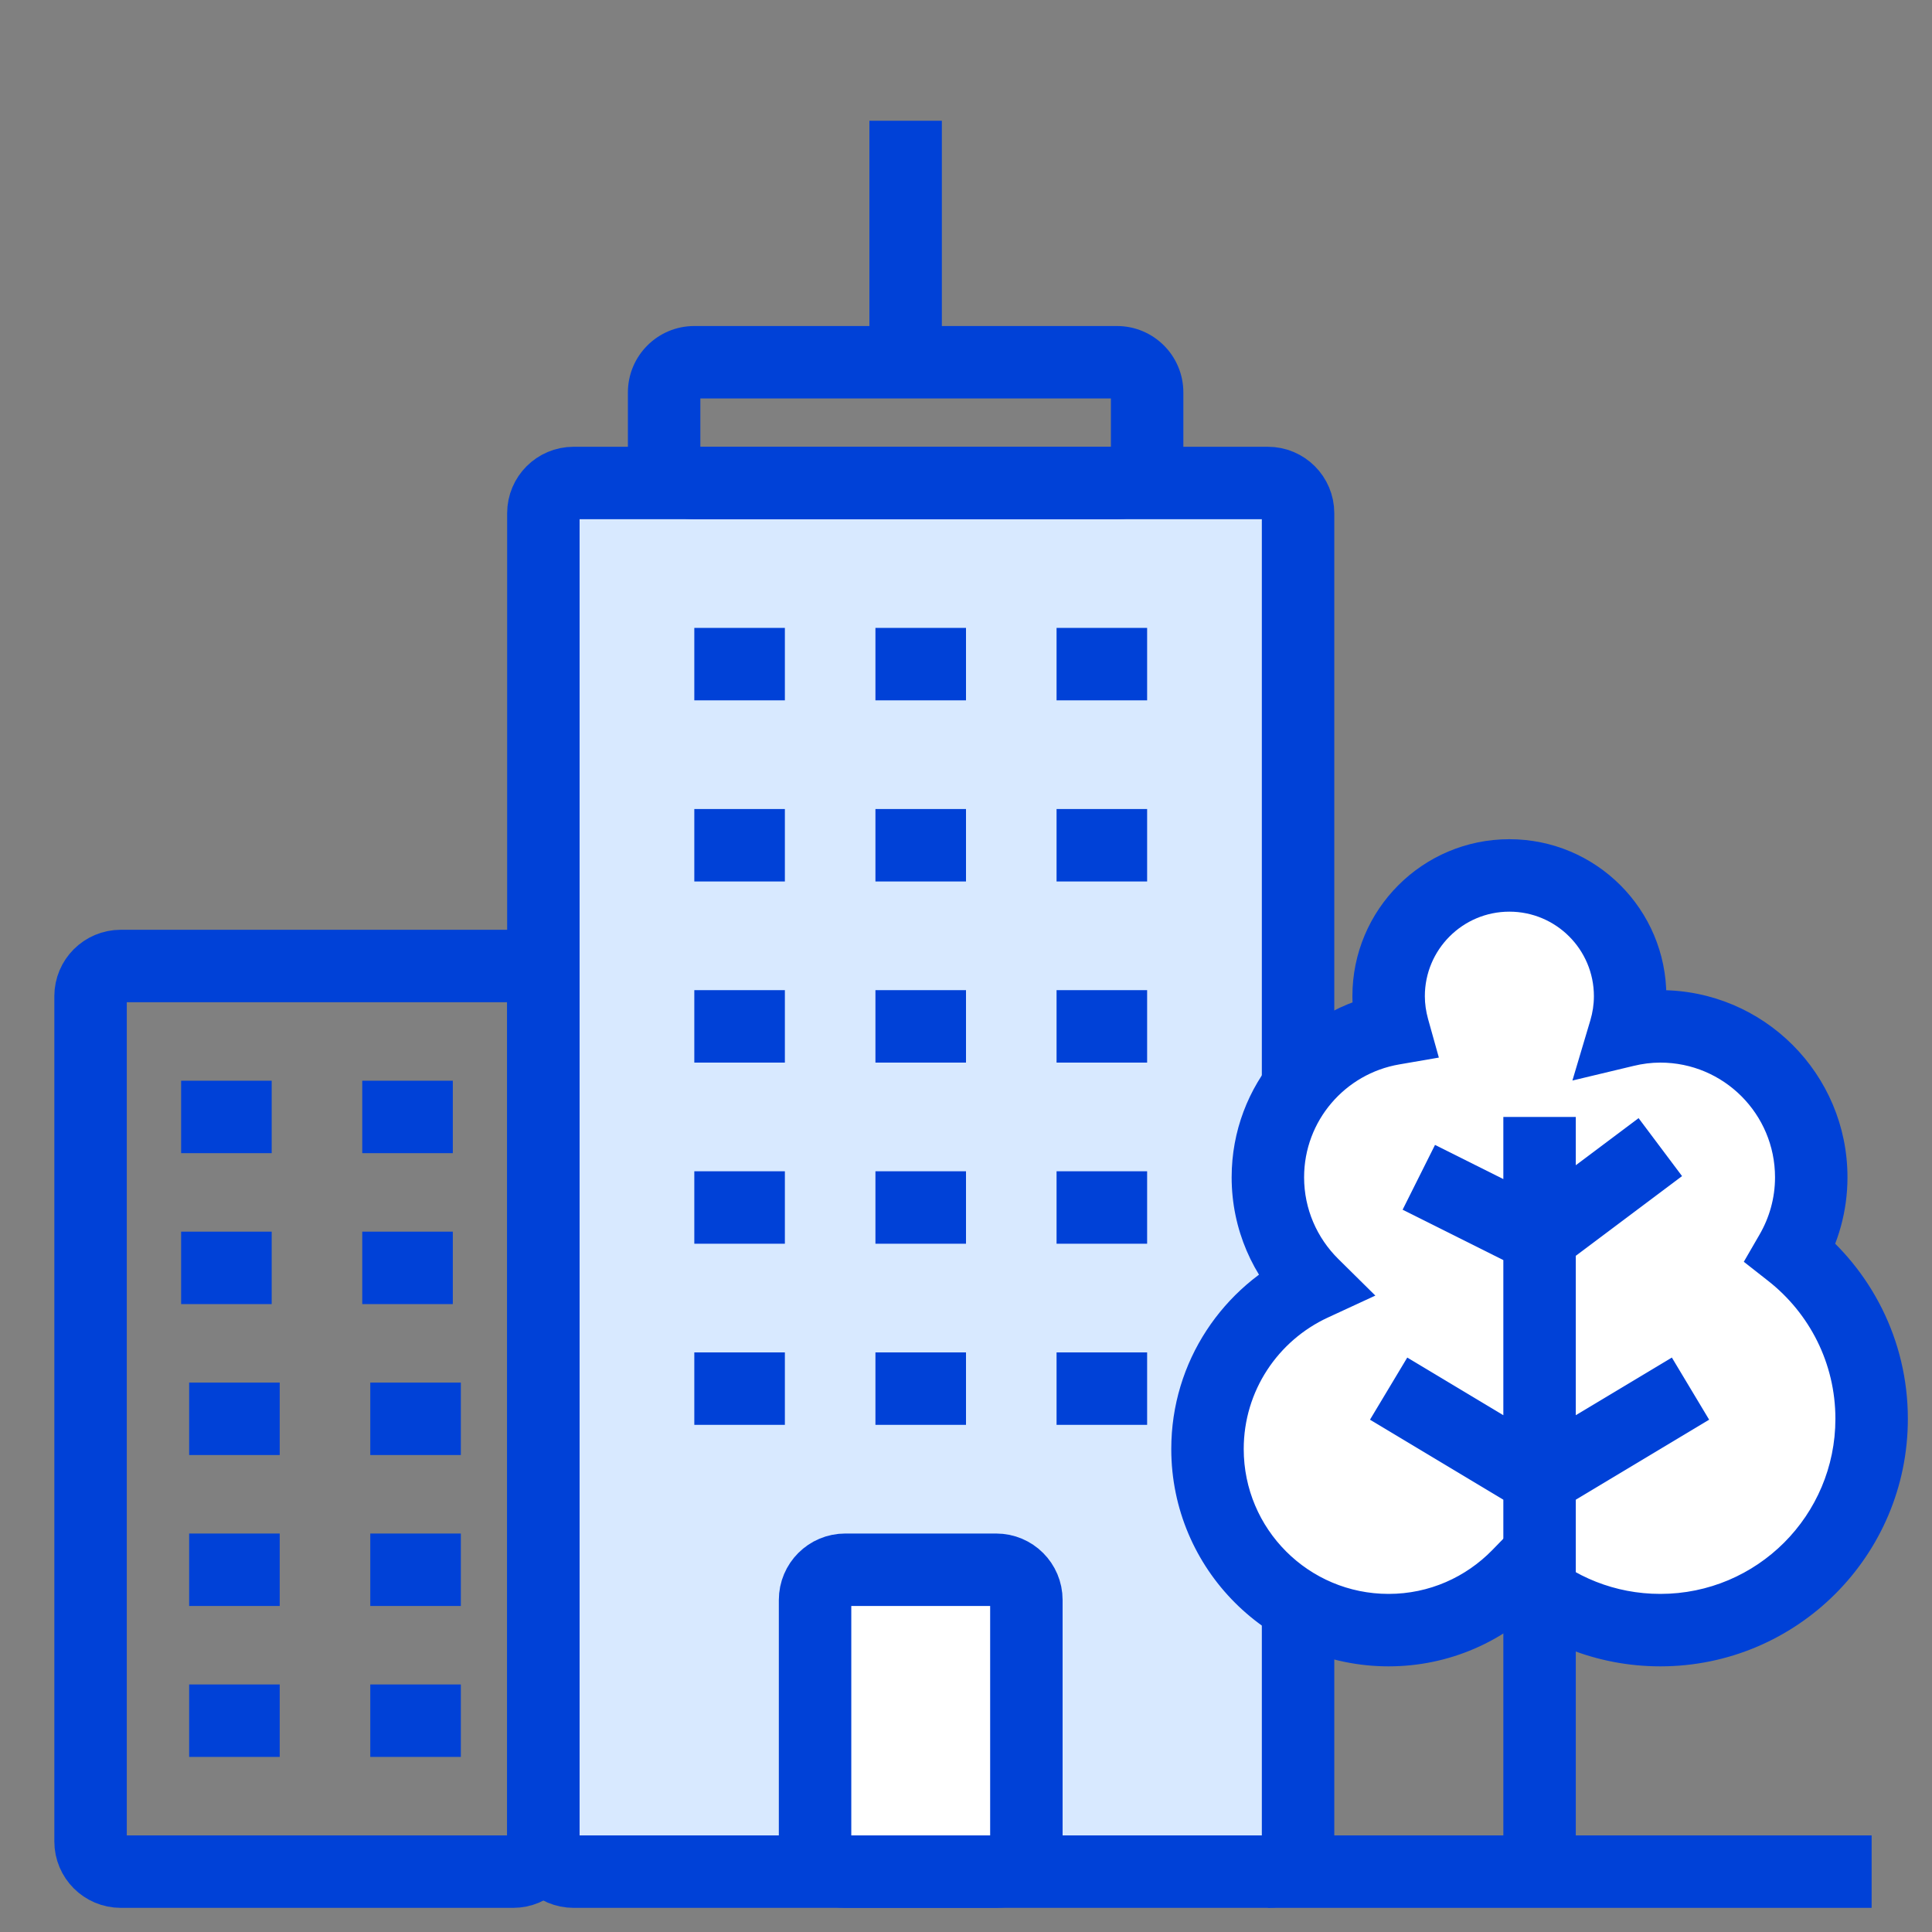 <svg width="32" height="32" viewBox="0 0 32 32" fill="none" xmlns="http://www.w3.org/2000/svg">
<rect x="0" y="0" width="32" height="32" fill="#808080" stroke="none"/>
<path d="M21 31L31 31" stroke="#0041D7" stroke-width="1.2"/>
<path d="M9 8.5C9 8.224 9.224 8 9.5 8H21C21.276 8 21.5 8.224 21.5 8.5V30.5C21.5 30.776 21.276 31 21 31H9.5C9.224 31 9 30.776 9 30.5V8.5Z" fill="#D8E9FF" stroke="#0041D7" stroke-width="1.2"/>
<path d="M1.5 16.5C1.5 16.224 1.724 16 2 16H8.5C8.776 16 9 16.224 9 16.5V30.5C9 30.776 8.776 31 8.5 31H2C1.724 31 1.5 30.776 1.5 30.5V16.5Z" stroke="#0041D7" stroke-width="1.2"/>
<path d="M13.5 26.5C13.5 26.224 13.724 26 14 26L16.5 26C16.776 26 17 26.224 17 26.5V30.5C17 30.776 16.776 31 16.5 31H14C13.724 31 13.5 30.776 13.5 30.5V26.5Z" fill="white" stroke="#0041D7" stroke-width="1.2"/>
<path d="M11.5 6V6.6H18.5V6V5.4H11.5V6ZM19 6.5H18.4V7.5H19H19.6V6.5H19ZM18.5 8V7.4H11.5V8V8.6H18.5V8ZM11 7.5H11.6V6.5H11H10.4V7.5H11ZM11.5 8V7.4C11.555 7.4 11.6 7.445 11.6 7.5H11H10.4C10.4 8.108 10.893 8.6 11.5 8.6V8ZM19 7.5H18.4C18.4 7.445 18.445 7.4 18.5 7.4V8V8.6C19.108 8.6 19.6 8.108 19.6 7.5H19ZM18.5 6V6.6C18.445 6.6 18.4 6.555 18.4 6.5H19H19.6C19.6 5.892 19.108 5.4 18.5 5.4V6ZM11.5 6V5.4C10.893 5.4 10.4 5.892 10.4 6.5H11H11.6C11.6 6.555 11.555 6.6 11.5 6.6V6Z" fill="#0041D7"/>
<path d="M15 2L15 6" stroke="#0041D7" stroke-width="1.2"/>
<path d="M11.5 11H13" stroke="#0041D7" stroke-width="1.2"/>
<path d="M14.5 11H16" stroke="#0041D7" stroke-width="1.2"/>
<path d="M3 18.5H4.5" stroke="#0041D7" stroke-width="1.2"/>
<path d="M6 18.5H7.5" stroke="#0041D7" stroke-width="1.2"/>
<path d="M3 21H4.5" stroke="#0041D7" stroke-width="1.2"/>
<path d="M6 21H7.5" stroke="#0041D7" stroke-width="1.2"/>
<path d="M3.133 23.5H4.633" stroke="#0041D7" stroke-width="1.2"/>
<path d="M6.133 23.5H7.633" stroke="#0041D7" stroke-width="1.2"/>
<path d="M3.133 26H4.633" stroke="#0041D7" stroke-width="1.2"/>
<path d="M6.133 26H7.633" stroke="#0041D7" stroke-width="1.2"/>
<path d="M3.133 28.5H4.633" stroke="#0041D7" stroke-width="1.2"/>
<path d="M6.133 28.5H7.633" stroke="#0041D7" stroke-width="1.2"/>
<path d="M17.5 11H19" stroke="#0041D7" stroke-width="1.2"/>
<path d="M11.5 14H13" stroke="#0041D7" stroke-width="1.2"/>
<path d="M14.5 14H16" stroke="#0041D7" stroke-width="1.2"/>
<path d="M17.5 14H19" stroke="#0041D7" stroke-width="1.2"/>
<path d="M11.5 17H13" stroke="#0041D7" stroke-width="1.2"/>
<path d="M14.5 17H16" stroke="#0041D7" stroke-width="1.2"/>
<path d="M17.5 17H19" stroke="#0041D7" stroke-width="1.2"/>
<path d="M11.5 20H13" stroke="#0041D7" stroke-width="1.2"/>
<path d="M14.5 20H16" stroke="#0041D7" stroke-width="1.2"/>
<path d="M17.5 20H19" stroke="#0041D7" stroke-width="1.2"/>
<path d="M11.5 23H13" stroke="#0041D7" stroke-width="1.2"/>
<path d="M14.5 23H16" stroke="#0041D7" stroke-width="1.2"/>
<path d="M17.5 23H19" stroke="#0041D7" stroke-width="1.2"/>
<path d="M25 14.5C26.105 14.5 27 15.395 27 16.5C27 16.699 26.97 16.89 26.916 17.071C27.104 17.026 27.299 17 27.5 17C28.881 17 30 18.119 30 19.5C30 19.956 29.876 20.381 29.663 20.749C30.477 21.39 31 22.384 31 23.5C31 25.433 29.433 27 27.5 27C26.594 27 25.769 26.656 25.148 26.092C24.602 26.651 23.843 27 23 27C21.343 27 20 25.657 20 24C20 22.792 20.715 21.753 21.743 21.277C21.285 20.824 21 20.196 21 19.5C21 18.264 21.897 17.24 23.075 17.038C23.027 16.867 23 16.687 23 16.5C23 15.395 23.895 14.5 25 14.5Z" fill="white"/>
<path d="M26.916 17.071L26.341 16.9L26.044 17.897L27.056 17.655L26.916 17.071ZM29.663 20.749L29.144 20.448L28.883 20.899L29.292 21.22L29.663 20.749ZM25.148 26.092L25.551 25.648L25.122 25.258L24.718 25.673L25.148 26.092ZM21.743 21.277L21.995 21.822L22.78 21.459L22.165 20.851L21.743 21.277ZM23.075 17.038L23.177 17.63L23.832 17.517L23.653 16.877L23.075 17.038ZM25 14.5V15.1C25.773 15.1 26.4 15.727 26.4 16.5H27H27.6C27.6 15.064 26.436 13.9 25 13.9V14.5ZM27 16.5H26.4C26.4 16.638 26.379 16.772 26.341 16.9L26.916 17.071L27.491 17.242C27.561 17.009 27.6 16.76 27.6 16.5H27ZM26.916 17.071L27.056 17.655C27.203 17.619 27.351 17.6 27.5 17.6V17V16.4C27.246 16.4 27.004 16.433 26.776 16.488L26.916 17.071ZM27.5 17V17.6C28.549 17.6 29.4 18.451 29.4 19.5H30H30.6C30.6 17.788 29.212 16.4 27.5 16.4V17ZM30 19.5H29.4C29.4 19.845 29.306 20.168 29.144 20.448L29.663 20.749L30.182 21.049C30.445 20.595 30.6 20.066 30.6 19.5H30ZM29.663 20.749L29.292 21.22C29.968 21.753 30.4 22.576 30.4 23.5H31H31.6C31.6 22.192 30.986 21.027 30.034 20.278L29.663 20.749ZM31 23.5H30.4C30.4 25.102 29.102 26.4 27.5 26.4V27V27.6C29.764 27.6 31.6 25.764 31.6 23.5H31ZM27.5 27V26.4C26.749 26.4 26.066 26.116 25.551 25.648L25.148 26.092L24.744 26.536C25.472 27.197 26.44 27.6 27.5 27.6V27ZM25.148 26.092L24.718 25.673C24.28 26.122 23.673 26.4 23 26.4V27V27.6C24.012 27.6 24.925 27.18 25.577 26.511L25.148 26.092ZM23 27V26.4C21.674 26.4 20.6 25.326 20.6 24H20H19.4C19.4 25.988 21.012 27.6 23 27.6V27ZM20 24H20.6C20.6 23.035 21.17 22.203 21.995 21.822L21.743 21.277L21.491 20.733C20.259 21.303 19.4 22.549 19.4 24H20ZM21.743 21.277L22.165 20.851C21.816 20.505 21.6 20.028 21.6 19.5H21H20.4C20.4 20.363 20.754 21.143 21.321 21.704L21.743 21.277ZM21 19.5H21.6C21.6 18.562 22.281 17.783 23.177 17.63L23.075 17.038L22.974 16.447C21.513 16.697 20.4 17.966 20.4 19.5H21ZM23.075 17.038L23.653 16.877C23.619 16.753 23.6 16.628 23.6 16.5H23H22.4C22.4 16.746 22.436 16.98 22.497 17.199L23.075 17.038ZM23 16.5H23.6C23.6 15.727 24.227 15.1 25 15.1V14.5V13.9C23.564 13.9 22.4 15.064 22.4 16.5H23Z" fill="#0041D7"/>
<path d="M25.5 30.5V24.5M25.5 18.5V20.5M27.5 19L25.5 20.5M25.5 20.5L23.5 19.5M25.5 20.5V24.5M28 23L25.5 24.5M25.5 24.5L23 23" stroke="#0041D7" stroke-width="1.2"/>
</svg>
